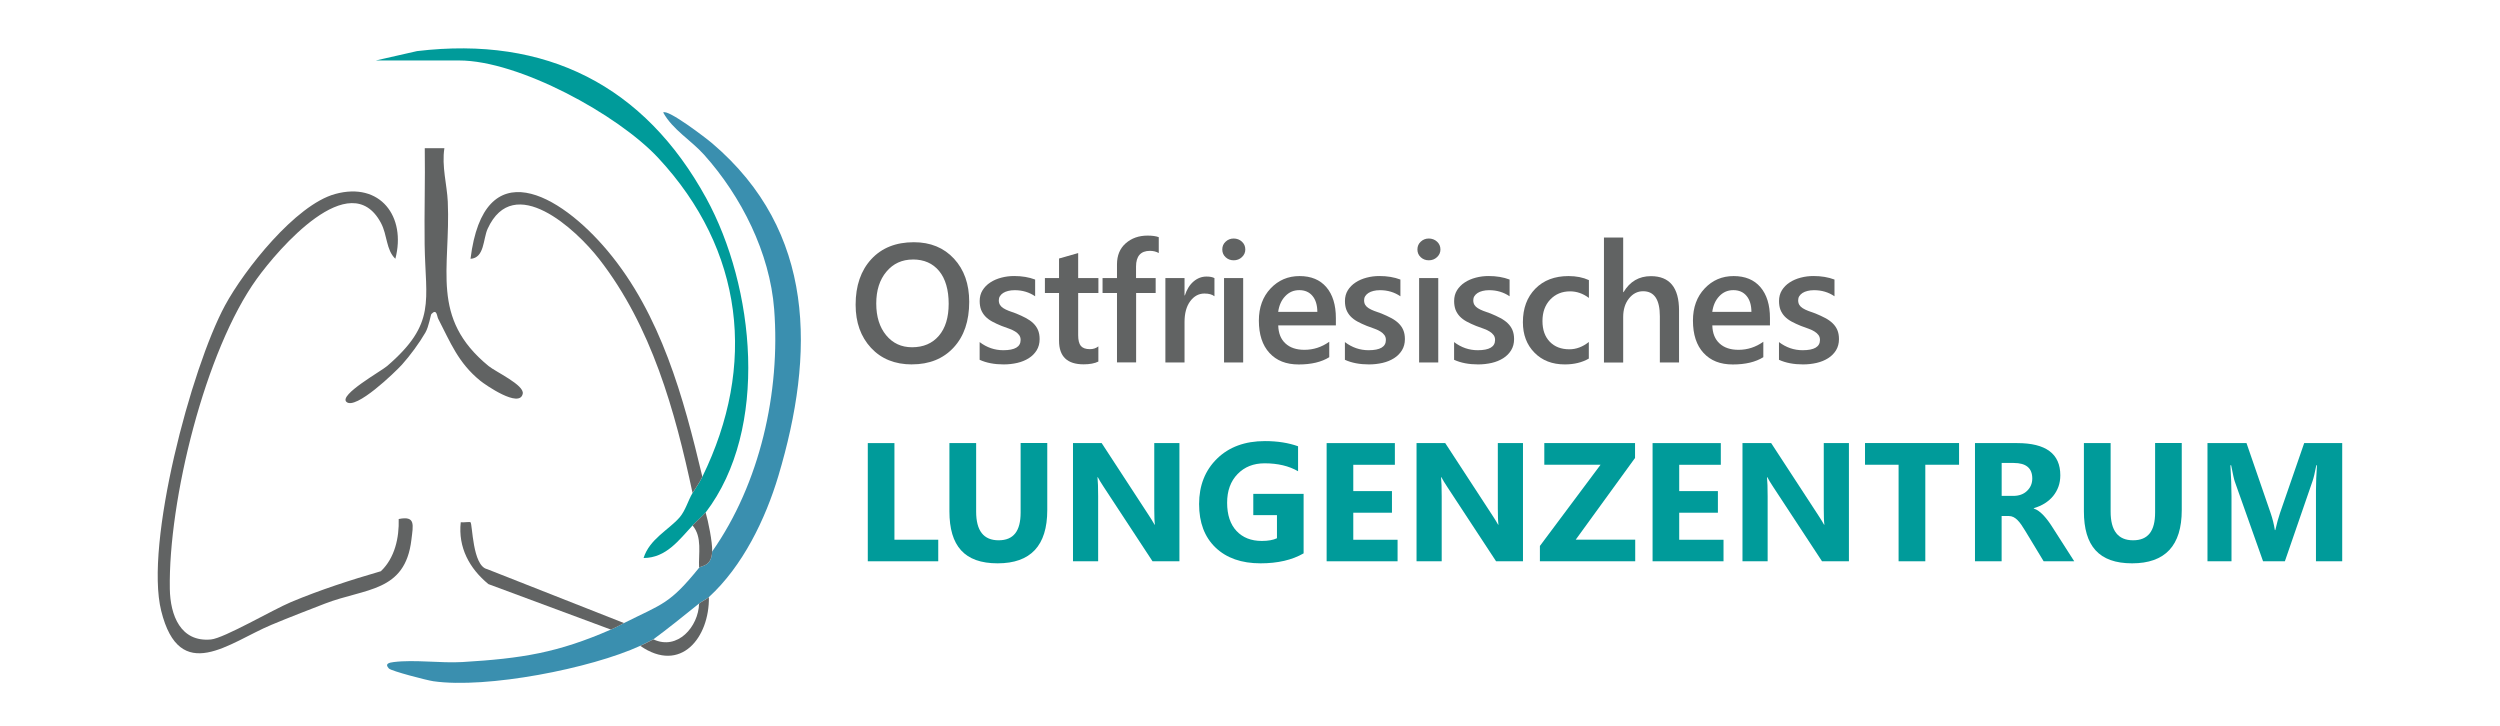 <?xml version="1.0" encoding="UTF-8"?>
<svg xmlns="http://www.w3.org/2000/svg" width="234" height="68" viewBox="0 0 234 68" fill="none">
  <path d="M66.352 55.884C66.108 56.108 65.712 56.271 65.434 56.491C64.104 57.56 62.377 58.954 61.157 59.839C61.1 59.88 60.067 60.385 59.932 60.447C55.3 62.575 45.542 64.483 40.554 63.762C39.959 63.676 36.628 62.812 36.4 62.571C35.975 62.123 36.424 62.02 36.853 61.968C38.795 61.723 41.232 62.086 43.273 61.968C48.856 61.633 52.194 61.103 57.182 58.926C57.769 58.669 57.961 58.538 58.406 58.318C62.047 56.491 62.663 56.565 65.434 53.144C65.614 52.923 66.593 53.074 66.659 51.623C71.132 45.258 73.058 36.703 72.462 28.947C72.054 23.659 69.389 18.374 65.899 14.48C64.679 13.118 62.965 12.148 62.075 10.529C62.512 10.182 66.099 12.935 66.663 13.416C76.376 21.685 76.278 33.098 72.854 44.552C71.646 48.589 69.52 52.989 66.352 55.888V55.884Z" fill="#3A8FAF"></path>
  <path d="M66.046 47.969C65.883 48.185 65.157 48.834 64.822 49.188C63.557 50.538 62.361 52.222 60.239 52.23C60.794 50.456 62.598 49.592 63.606 48.434C64.161 47.798 64.422 46.803 64.822 46.147C65.161 45.588 65.394 45.327 65.74 44.626C70.842 34.203 69.63 23.406 61.618 14.79C57.831 10.716 48.558 5.66 42.971 5.66H35.175L39.036 4.783C51.125 3.336 60.32 8.013 66.1 18.545C70.646 26.835 72.034 40.136 66.046 47.973V47.969Z" fill="#009B9A"></path>
  <path d="M37.008 24.225C36.122 23.377 36.273 22.023 35.653 20.861C32.771 15.467 26.045 23.32 24.049 26.081C19.184 32.813 15.756 46.889 15.895 55.121C15.936 57.588 16.895 60.12 19.744 59.855C20.972 59.741 25.564 57.054 27.241 56.353C29.976 55.207 32.8 54.294 35.649 53.466C36.955 52.226 37.371 50.326 37.318 48.581C38.922 48.255 38.673 49.127 38.506 50.53C37.922 55.443 34.204 55.04 30.433 56.491C28.755 57.14 27.061 57.792 25.404 58.485C21.474 60.124 16.83 64.182 15.087 57.172C13.528 50.893 17.895 34.448 21.062 28.588C22.862 25.261 27.657 19.177 31.371 18.158C35.604 16.992 38.04 20.291 37.004 24.225H37.008Z" fill="#616363"></path>
  <path d="M41.595 13.872C41.33 15.573 41.84 17.285 41.913 18.884C42.191 25.184 40.224 29.75 45.73 34.26C46.387 34.799 49.093 36.042 48.929 36.85C48.648 38.26 45.415 36.014 44.954 35.639C42.889 33.959 42.171 32.071 41.011 29.828C40.893 29.6 40.893 28.845 40.375 29.396C40.314 29.461 40.142 30.566 39.816 31.129C39.257 32.095 38.375 33.298 37.628 34.126C36.987 34.835 33.282 38.415 32.424 37.616C31.714 36.952 35.657 34.758 36.236 34.26C40.881 30.26 39.82 28.193 39.746 22.868C39.706 19.87 39.803 16.865 39.758 13.872H41.595Z" fill="#616363"></path>
  <path d="M65.74 44.621C65.397 45.323 65.161 45.588 64.822 46.142C63.181 38.448 60.994 30.562 56.084 24.25C53.913 21.457 48.089 16.07 45.644 21.412C45.211 22.354 45.358 24.148 44.04 24.225C45.297 14.093 52.374 18.117 56.867 23.475C61.871 29.445 63.977 37.208 65.74 44.621Z" fill="#616363"></path>
  <path d="M57.182 58.93L45.717 54.673C43.938 53.213 42.868 51.239 43.126 48.883C43.375 48.919 43.974 48.821 44.04 48.883C44.232 49.062 44.215 52.96 45.595 53.27L58.406 58.318C57.961 58.542 57.773 58.669 57.182 58.926V58.93Z" fill="#616363"></path>
  <path d="M59.933 60.451C60.067 60.389 61.096 59.884 61.157 59.843C63.422 60.907 65.373 58.657 65.434 56.495C65.712 56.275 66.104 56.112 66.353 55.888C66.41 59.664 63.732 63.081 59.933 60.455V60.451Z" fill="#616363"></path>
  <path d="M66.659 51.623C66.593 53.074 65.614 52.923 65.434 53.144C65.365 51.835 65.753 50.265 64.822 49.184C65.153 48.83 65.879 48.181 66.046 47.965C66.287 48.756 66.695 50.775 66.659 51.619V51.623Z" fill="#616363"></path>
  <path d="M85.359 34.109C83.763 34.109 82.486 33.592 81.527 32.56C80.568 31.524 80.086 30.183 80.086 28.523C80.086 26.745 80.576 25.322 81.551 24.262C82.531 23.202 83.857 22.672 85.535 22.672C87.09 22.672 88.343 23.186 89.294 24.213C90.245 25.241 90.718 26.586 90.718 28.25C90.718 30.056 90.232 31.483 89.257 32.531C88.286 33.579 86.984 34.105 85.359 34.105V34.109ZM85.445 24.291C84.429 24.291 83.604 24.67 82.972 25.424C82.335 26.179 82.017 27.174 82.017 28.409C82.017 29.645 82.327 30.627 82.943 31.378C83.559 32.128 84.368 32.503 85.367 32.503C86.429 32.503 87.265 32.144 87.877 31.43C88.49 30.717 88.796 29.714 88.796 28.429C88.796 27.145 88.498 26.085 87.902 25.367C87.306 24.645 86.486 24.287 85.441 24.287L85.445 24.291Z" fill="#616363"></path>
  <path d="M91.694 33.677V32.018C92.363 32.527 93.102 32.78 93.91 32.78C94.991 32.78 95.53 32.462 95.53 31.822C95.53 31.642 95.485 31.488 95.391 31.361C95.297 31.235 95.175 31.125 95.016 31.027C94.857 30.929 94.673 30.843 94.461 30.766C94.249 30.688 94.008 30.603 93.746 30.505C93.424 30.374 93.13 30.24 92.869 30.097C92.608 29.954 92.391 29.791 92.22 29.608C92.049 29.424 91.918 29.216 91.828 28.988C91.743 28.756 91.698 28.486 91.698 28.177C91.698 27.797 91.787 27.459 91.967 27.169C92.147 26.88 92.387 26.635 92.694 26.436C92.996 26.236 93.343 26.089 93.73 25.987C94.118 25.885 94.514 25.836 94.926 25.836C95.657 25.836 96.31 25.946 96.889 26.166V27.732C96.334 27.353 95.693 27.161 94.975 27.161C94.746 27.161 94.542 27.186 94.363 27.231C94.179 27.275 94.024 27.341 93.897 27.422C93.767 27.504 93.669 27.606 93.596 27.72C93.522 27.834 93.489 27.965 93.489 28.103C93.489 28.274 93.526 28.417 93.596 28.535C93.669 28.654 93.775 28.76 93.918 28.849C94.061 28.939 94.228 29.021 94.428 29.098C94.628 29.172 94.853 29.253 95.11 29.343C95.448 29.481 95.754 29.624 96.024 29.767C96.293 29.91 96.526 30.073 96.714 30.256C96.906 30.44 97.052 30.648 97.154 30.888C97.257 31.129 97.309 31.41 97.309 31.74C97.309 32.14 97.216 32.491 97.032 32.788C96.848 33.086 96.599 33.335 96.289 33.531C95.979 33.726 95.624 33.873 95.22 33.967C94.816 34.06 94.391 34.109 93.942 34.109C93.077 34.109 92.326 33.967 91.694 33.677Z" fill="#616363"></path>
  <path d="M102.811 33.84C102.46 34.016 101.999 34.101 101.427 34.101C99.893 34.101 99.126 33.367 99.126 31.895V27.426H97.803V26.024H99.126V24.197L100.917 23.687V26.024H102.811V27.426H100.917V31.378C100.917 31.846 101.003 32.181 101.17 32.381C101.342 32.58 101.623 32.682 102.019 32.682C102.321 32.682 102.587 32.597 102.807 32.421V33.84H102.811Z" fill="#616363"></path>
  <path d="M108.464 23.687C108.223 23.549 107.945 23.479 107.639 23.479C106.77 23.479 106.333 23.973 106.333 24.951V26.024H108.17V27.426H106.341V33.922H104.55V27.426H103.199V26.024H104.55V24.743C104.55 23.911 104.823 23.251 105.366 22.774C105.913 22.293 106.594 22.052 107.411 22.052C107.851 22.052 108.202 22.101 108.46 22.199V23.687H108.464Z" fill="#616363"></path>
  <path d="M113.667 27.728C113.451 27.557 113.141 27.475 112.733 27.475C112.202 27.475 111.762 27.716 111.406 28.193C111.051 28.67 110.872 29.322 110.872 30.146V33.926H109.08V26.024H110.872V27.651H110.904C111.08 27.096 111.349 26.664 111.713 26.35C112.076 26.04 112.48 25.885 112.929 25.885C113.251 25.885 113.5 25.934 113.672 26.032V27.728H113.667Z" fill="#616363"></path>
  <path d="M115.471 24.364C115.178 24.364 114.929 24.27 114.721 24.079C114.512 23.887 114.406 23.646 114.406 23.353C114.406 23.059 114.508 22.814 114.721 22.619C114.929 22.423 115.182 22.325 115.471 22.325C115.761 22.325 116.035 22.423 116.243 22.619C116.455 22.814 116.561 23.059 116.561 23.353C116.561 23.63 116.455 23.867 116.243 24.066C116.031 24.266 115.773 24.364 115.471 24.364ZM116.361 33.926H114.57V26.024H116.361V33.926Z" fill="#616363"></path>
  <path d="M125.034 30.46H119.642C119.663 31.19 119.887 31.753 120.32 32.148C120.748 32.544 121.34 32.743 122.091 32.743C122.936 32.743 123.712 32.491 124.418 31.989V33.433C123.695 33.885 122.744 34.114 121.561 34.114C120.377 34.114 119.483 33.755 118.822 33.037C118.161 32.319 117.83 31.312 117.83 30.007C117.83 28.78 118.194 27.777 118.924 27.002C119.655 26.227 120.557 25.84 121.638 25.84C122.72 25.84 123.556 26.187 124.148 26.88C124.74 27.573 125.038 28.54 125.038 29.771V30.456L125.034 30.46ZM123.303 29.196C123.299 28.552 123.148 28.054 122.846 27.695C122.548 27.337 122.136 27.157 121.61 27.157C121.083 27.157 120.659 27.345 120.3 27.72C119.94 28.095 119.72 28.588 119.638 29.192H123.299L123.303 29.196Z" fill="#616363"></path>
  <path d="M125.883 33.677V32.018C126.552 32.527 127.291 32.78 128.099 32.78C129.181 32.78 129.719 32.462 129.719 31.822C129.719 31.642 129.674 31.488 129.58 31.361C129.487 31.235 129.364 31.125 129.205 31.027C129.046 30.929 128.862 30.843 128.65 30.766C128.438 30.688 128.197 30.603 127.936 30.505C127.613 30.374 127.319 30.24 127.058 30.097C126.797 29.954 126.581 29.791 126.409 29.608C126.238 29.424 126.107 29.216 126.018 28.988C125.932 28.756 125.887 28.486 125.887 28.177C125.887 27.797 125.977 27.459 126.156 27.169C126.336 26.88 126.577 26.635 126.883 26.436C127.185 26.236 127.532 26.089 127.919 25.987C128.307 25.885 128.703 25.836 129.115 25.836C129.846 25.836 130.499 25.946 131.078 26.166V27.732C130.523 27.353 129.883 27.161 129.164 27.161C128.936 27.161 128.732 27.186 128.552 27.231C128.368 27.275 128.213 27.341 128.087 27.422C127.956 27.504 127.858 27.606 127.785 27.72C127.711 27.834 127.679 27.965 127.679 28.103C127.679 28.274 127.715 28.417 127.785 28.535C127.858 28.654 127.964 28.76 128.107 28.849C128.25 28.939 128.417 29.021 128.617 29.098C128.817 29.172 129.042 29.253 129.299 29.343C129.638 29.481 129.944 29.624 130.213 29.767C130.482 29.91 130.715 30.073 130.903 30.256C131.095 30.44 131.242 30.648 131.344 30.888C131.446 31.129 131.499 31.41 131.499 31.74C131.499 32.14 131.405 32.491 131.221 32.788C131.038 33.086 130.789 33.335 130.478 33.531C130.168 33.726 129.813 33.873 129.409 33.967C129.005 34.06 128.581 34.109 128.132 34.109C127.266 34.109 126.515 33.967 125.883 33.677Z" fill="#616363"></path>
  <path d="M133.735 24.364C133.442 24.364 133.193 24.27 132.984 24.079C132.776 23.887 132.67 23.646 132.67 23.353C132.67 23.059 132.772 22.814 132.984 22.619C133.193 22.423 133.446 22.325 133.735 22.325C134.025 22.325 134.299 22.423 134.507 22.619C134.719 22.814 134.825 23.059 134.825 23.353C134.825 23.63 134.719 23.867 134.507 24.066C134.295 24.266 134.037 24.364 133.735 24.364ZM134.621 33.926H132.829V26.024H134.621V33.926Z" fill="#616363"></path>
  <path d="M136.103 33.677V32.018C136.772 32.527 137.511 32.78 138.319 32.78C139.4 32.78 139.939 32.462 139.939 31.822C139.939 31.642 139.894 31.488 139.8 31.361C139.706 31.235 139.584 31.125 139.425 31.027C139.266 30.929 139.082 30.843 138.87 30.766C138.657 30.688 138.417 30.603 138.155 30.505C137.833 30.374 137.539 30.24 137.278 30.097C137.017 29.954 136.8 29.791 136.629 29.608C136.458 29.424 136.327 29.216 136.237 28.988C136.152 28.756 136.107 28.486 136.107 28.177C136.107 27.797 136.196 27.459 136.376 27.169C136.556 26.88 136.796 26.635 137.102 26.436C137.404 26.236 137.751 26.089 138.139 25.987C138.527 25.885 138.923 25.836 139.335 25.836C140.066 25.836 140.719 25.946 141.298 26.166V27.732C140.743 27.353 140.102 27.161 139.384 27.161C139.155 27.161 138.951 27.186 138.772 27.231C138.588 27.275 138.433 27.341 138.306 27.422C138.176 27.504 138.078 27.606 138.004 27.72C137.931 27.834 137.898 27.965 137.898 28.103C137.898 28.274 137.935 28.417 138.004 28.535C138.078 28.654 138.184 28.76 138.327 28.849C138.47 28.939 138.637 29.021 138.837 29.098C139.037 29.172 139.261 29.253 139.519 29.343C139.857 29.481 140.163 29.624 140.433 29.767C140.702 29.91 140.935 30.073 141.123 30.256C141.314 30.44 141.461 30.648 141.563 30.888C141.665 31.129 141.718 31.41 141.718 31.74C141.718 32.14 141.625 32.491 141.441 32.788C141.257 33.086 141.008 33.335 140.698 33.531C140.388 33.726 140.033 33.873 139.629 33.967C139.225 34.06 138.8 34.109 138.351 34.109C137.486 34.109 136.735 33.967 136.103 33.677Z" fill="#616363"></path>
  <path d="M148.714 33.563C148.081 33.93 147.33 34.109 146.465 34.109C145.29 34.109 144.343 33.742 143.625 33.008C142.902 32.275 142.543 31.325 142.543 30.158C142.543 28.858 142.931 27.814 143.706 27.023C144.482 26.232 145.518 25.84 146.816 25.84C147.539 25.84 148.171 25.966 148.722 26.219V27.887C148.171 27.475 147.583 27.271 146.963 27.271C146.208 27.271 145.588 27.528 145.102 28.038C144.616 28.552 144.375 29.22 144.375 30.048C144.375 30.876 144.604 31.512 145.057 31.985C145.514 32.458 146.122 32.694 146.89 32.694C147.534 32.694 148.143 32.466 148.714 32.01V33.567V33.563Z" fill="#616363"></path>
  <path d="M157.154 33.926H155.362V29.604C155.362 28.042 154.84 27.259 153.795 27.259C153.269 27.259 152.828 27.488 152.469 27.94C152.11 28.393 151.93 28.972 151.93 29.677V33.93H150.13V22.235H151.93V27.345H151.963C152.559 26.346 153.416 25.848 154.526 25.848C156.281 25.848 157.158 26.921 157.158 29.066V33.934L157.154 33.926Z" fill="#616363"></path>
  <path d="M165.664 30.46H160.272C160.292 31.19 160.517 31.753 160.95 32.148C161.378 32.544 161.97 32.743 162.721 32.743C163.566 32.743 164.341 32.491 165.047 31.989V33.433C164.325 33.885 163.374 34.114 162.19 34.114C161.007 34.114 160.113 33.755 159.452 33.037C158.791 32.319 158.46 31.312 158.46 30.007C158.46 28.78 158.823 27.777 159.554 27.002C160.284 26.227 161.186 25.84 162.268 25.84C163.349 25.84 164.186 26.187 164.778 26.88C165.37 27.573 165.668 28.54 165.668 29.771V30.456L165.664 30.46ZM163.933 29.196C163.929 28.552 163.778 28.054 163.476 27.695C163.178 27.337 162.766 27.157 162.239 27.157C161.713 27.157 161.288 27.345 160.929 27.72C160.57 28.095 160.35 28.588 160.268 29.192H163.929L163.933 29.196Z" fill="#616363"></path>
  <path d="M166.512 33.677V32.018C167.182 32.527 167.921 32.78 168.729 32.78C169.81 32.78 170.349 32.462 170.349 31.822C170.349 31.642 170.304 31.488 170.21 31.361C170.116 31.235 169.994 31.125 169.835 31.027C169.675 30.929 169.492 30.843 169.28 30.766C169.067 30.688 168.827 30.603 168.565 30.505C168.243 30.374 167.949 30.24 167.688 30.097C167.427 29.954 167.21 29.791 167.039 29.608C166.868 29.424 166.737 29.216 166.647 28.988C166.561 28.756 166.517 28.486 166.517 28.177C166.517 27.797 166.606 27.459 166.786 27.169C166.965 26.88 167.206 26.635 167.512 26.436C167.814 26.236 168.161 26.089 168.549 25.987C168.937 25.885 169.333 25.836 169.745 25.836C170.475 25.836 171.128 25.946 171.708 26.166V27.732C171.153 27.353 170.512 27.161 169.794 27.161C169.565 27.161 169.361 27.186 169.182 27.231C168.998 27.275 168.843 27.341 168.716 27.422C168.586 27.504 168.488 27.606 168.414 27.72C168.341 27.834 168.308 27.965 168.308 28.103C168.308 28.274 168.345 28.417 168.414 28.535C168.488 28.654 168.594 28.76 168.737 28.849C168.88 28.939 169.047 29.021 169.247 29.098C169.447 29.172 169.671 29.253 169.929 29.343C170.267 29.481 170.573 29.624 170.843 29.767C171.112 29.91 171.345 30.073 171.532 30.256C171.724 30.44 171.871 30.648 171.973 30.888C172.075 31.129 172.128 31.41 172.128 31.74C172.128 32.14 172.034 32.491 171.851 32.788C171.667 33.086 171.418 33.335 171.108 33.531C170.798 33.726 170.443 33.873 170.039 33.967C169.635 34.06 169.21 34.109 168.761 34.109C167.896 34.109 167.145 33.967 166.512 33.677Z" fill="#616363"></path>
  <path d="M87.82 52.536H81.225V41.474H83.719V50.518H87.82V52.54V52.536Z" fill="#009B9A"></path>
  <path d="M98.024 47.745C98.024 51.068 96.473 52.728 93.375 52.728C90.277 52.728 88.865 51.105 88.865 47.859V41.469H91.367V47.888C91.367 49.678 92.065 50.571 93.469 50.571C94.873 50.571 95.53 49.706 95.53 47.977V41.465H98.024V47.737V47.745Z" fill="#009B9A"></path>
  <path d="M110.394 52.536H107.876L103.313 45.584C103.044 45.176 102.86 44.87 102.758 44.666H102.725C102.766 45.058 102.787 45.653 102.787 46.456V52.536H100.432V41.474H103.117L107.513 48.21C107.713 48.511 107.9 48.813 108.068 49.111H108.1C108.06 48.854 108.039 48.348 108.039 47.59V41.474H110.394V52.536Z" fill="#009B9A"></path>
  <path d="M122.018 51.794C120.936 52.418 119.594 52.728 117.985 52.728C116.206 52.728 114.802 52.234 113.774 51.252C112.745 50.265 112.235 48.911 112.235 47.182C112.235 45.453 112.794 44.026 113.916 42.929C115.039 41.832 116.533 41.286 118.394 41.286C119.569 41.286 120.602 41.449 121.499 41.771V44.108C120.646 43.614 119.602 43.366 118.365 43.366C117.328 43.366 116.488 43.7 115.835 44.373C115.182 45.045 114.859 45.938 114.859 47.06C114.859 48.181 115.153 49.078 115.737 49.698C116.32 50.322 117.112 50.632 118.104 50.632C118.7 50.632 119.173 50.546 119.524 50.379V48.218H117.308V46.228H122.018V51.79V51.794Z" fill="#009B9A"></path>
  <path d="M130.813 52.536H124.173V41.474H130.56V43.504H126.667V45.967H130.287V47.99H126.667V50.522H130.813V52.544V52.536Z" fill="#009B9A"></path>
  <path d="M142.551 52.536H140.033L135.47 45.584C135.2 45.176 135.017 44.87 134.915 44.666H134.882C134.923 45.058 134.943 45.653 134.943 46.456V52.536H132.588V41.474H135.274L139.669 48.21C139.869 48.511 140.057 48.813 140.225 49.111H140.257C140.216 48.854 140.196 48.348 140.196 47.59V41.474H142.551V52.536Z" fill="#009B9A"></path>
  <path d="M153.052 52.536H144.135V51.101L149.812 43.5H144.547V41.469H153.04V42.864L147.489 50.51H153.056V52.532L153.052 52.536Z" fill="#009B9A"></path>
  <path d="M161.321 52.536H154.681V41.474H161.068V43.504H157.174V45.967H160.795V47.99H157.174V50.522H161.321V52.544V52.536Z" fill="#009B9A"></path>
  <path d="M173.059 52.536H170.541L165.978 45.584C165.708 45.176 165.525 44.87 165.423 44.666H165.39C165.431 45.058 165.451 45.653 165.451 46.456V52.536H163.096V41.474H165.782L170.178 48.21C170.378 48.511 170.565 48.813 170.733 49.111H170.765C170.724 48.854 170.704 48.348 170.704 47.59V41.474H173.059V52.536Z" fill="#009B9A"></path>
  <path d="M183.368 43.5H180.209V52.536H177.708V43.5H174.565V41.469H183.368V43.5Z" fill="#009B9A"></path>
  <path d="M194.151 52.536H191.286L189.564 49.69C189.433 49.474 189.311 49.282 189.193 49.111C189.074 48.94 188.956 48.797 188.833 48.675C188.711 48.552 188.584 48.463 188.454 48.397C188.323 48.332 188.18 48.299 188.025 48.299H187.352V52.536H184.858V41.474H188.813C191.498 41.474 192.845 42.477 192.845 44.483C192.845 44.87 192.788 45.225 192.67 45.551C192.551 45.877 192.384 46.171 192.168 46.436C191.952 46.697 191.69 46.925 191.384 47.117C191.078 47.309 190.735 47.455 190.36 47.566V47.598C190.523 47.651 190.682 47.733 190.837 47.847C190.992 47.961 191.139 48.1 191.286 48.251C191.429 48.406 191.568 48.573 191.698 48.748C191.829 48.927 191.952 49.099 192.058 49.27L194.151 52.54V52.536ZM187.356 43.337V46.416H188.437C188.972 46.416 189.405 46.261 189.727 45.951C190.058 45.637 190.221 45.249 190.221 44.785C190.221 43.818 189.641 43.333 188.482 43.333H187.356V43.337Z" fill="#009B9A"></path>
  <path d="M204.212 47.745C204.212 51.068 202.661 52.728 199.563 52.728C196.465 52.728 195.053 51.105 195.053 47.859V41.469H197.555V47.888C197.555 49.678 198.253 50.571 199.657 50.571C201.061 50.571 201.718 49.706 201.718 47.977V41.465H204.212V47.737V47.745Z" fill="#009B9A"></path>
  <path d="M219.239 52.536H216.774V45.918C216.774 45.205 216.807 44.413 216.868 43.549H216.807C216.676 44.23 216.562 44.715 216.46 45.013L213.864 52.536H211.823L209.183 45.09C209.109 44.891 208.995 44.377 208.836 43.549H208.766C208.832 44.638 208.868 45.596 208.868 46.42V52.536H206.62V41.474H210.272L212.533 48.03C212.713 48.556 212.844 49.082 212.925 49.612H212.97C213.109 49.001 213.256 48.467 213.411 48.014L215.672 41.474H219.231V52.536H219.239Z" fill="#009B9A"></path>
</svg>
